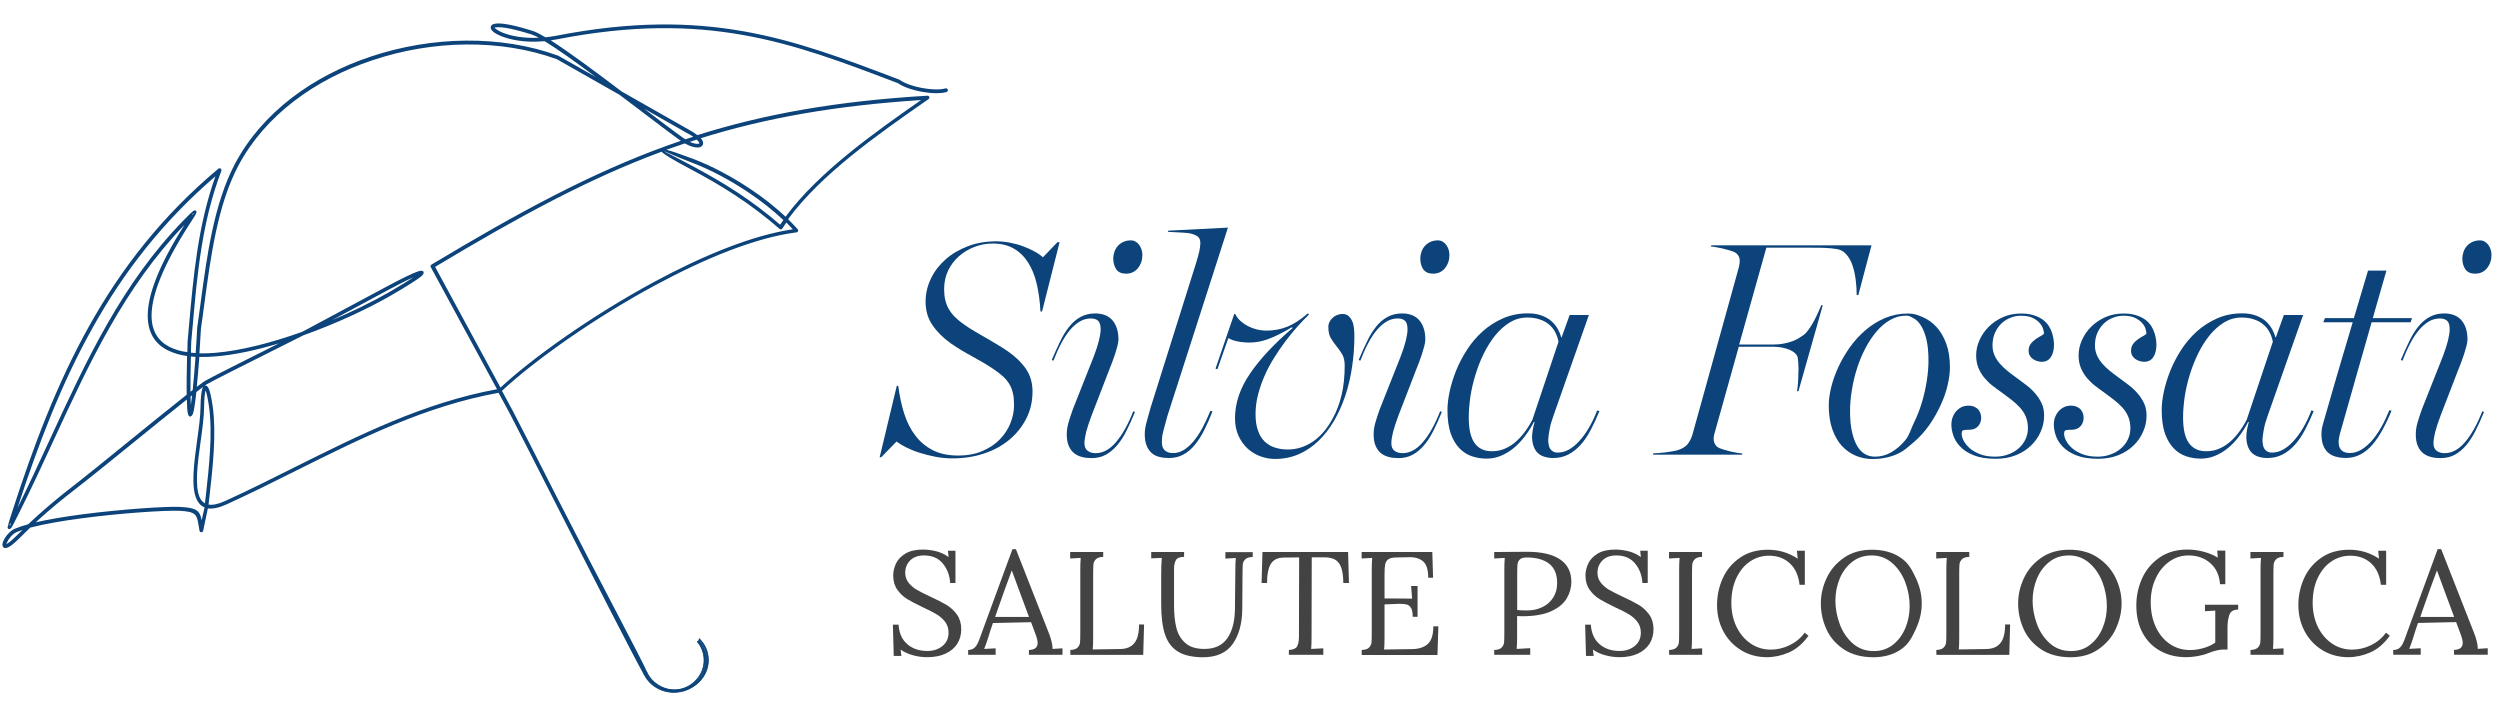 <?xml version="1.0" encoding="utf-8"?>
<!-- Generator: Adobe Illustrator 22.0.1, SVG Export Plug-In . SVG Version: 6.00 Build 0)  -->
<svg version="1.1" id="Livello_1" xmlns="http://www.w3.org/2000/svg" xmlns:xlink="http://www.w3.org/1999/xlink" x="0px" y="0px"
	 viewBox="0 0 2936 828.8" style="enable-background:new 0 0 2936 828.8;" xml:space="preserve">
<style type="text/css">
	.st0{fill:#0B437A;stroke:#0B437A;stroke-miterlimit:10;}
	.st1{fill:#0B437A;}
	.st2{enable-background:new    ;}
	.st3{fill:#444343;}
</style>
<title>logo_studio_fossati</title>
<g>
	<path class="st0" d="M829.8,773.1c-0.8-7.7-4.1-14.7-9.4-20.5c-0.3,0.4-0.6,0.7-1,0.9c5.1,5.5,8.3,12.3,9,19.7
		c1,9.3-1.9,18.5-8.2,25.7c-6.3,7.3-15.2,11.8-25,12.7c-15.9,1.5-31-6.8-37.5-20.7l-1.3,0.6c6.2,13.3,20,21.6,35.1,21.6
		c1.3,0,2.5-0.1,3.8-0.2c10.2-1,19.5-5.6,26-13.2C827.7,792.3,830.8,782.8,829.8,773.1z"/>
	<path class="st1" d="M760.2,789.8c-4.8-12-60.6-116.4-104.9-203.4c-24.1-47.5-45-88.5-53.1-103.9l-12.7-23.5
		c36.3-34,106.4-84.4,180.5-124.3c57.5-31,117.2-55.7,165.4-61.8c0.5,0,0.9-0.2,1.2-0.6c0.9-0.8,1-2.2,0.2-3.1
		c-3.5-3.9-7.3-7.9-11.3-11.8c38.8-52.8,106-99.9,159.1-136.9l5.8-4c0.7-0.4,1.1-1.2,1.1-2c-0.1-1.2-1.1-2.2-2.4-2.1
		c-105.8,6.3-190.8,21.3-270.1,46.3c-3.5-2.7-7.2-5-11.1-7L730,107.4c-30.1-22.8-61.7-46.3-83.2-60c2.4-0.3,4.8-0.7,7.2-1.2
		c175.5-34.2,275.8,4,397.4,50.3l3,1.1c6.5,4.6,17,8.1,27.6,10.1c11.2,2.1,22.6,2.4,29.6,0.4c1.1-0.4,1.8-1.6,1.5-2.8
		c-0.3-1.2-1.6-1.9-2.8-1.5c-6.4,1.9-17,1.5-27.6-0.5c-10.1-1.9-20.1-5.2-26.1-9.5c-0.2-0.1-0.3-0.2-0.5-0.3l-3.2-1.2
		C930.7,45.9,829.8,7.5,653.1,42c-4.2,0.8-8.4,1.4-12.5,1.8c-6.2-3.7-11.2-6.3-14.8-7.4c-23.3-7.5-37.1-9.5-43.5-8.7
		c-4.2,0.5-6.1,2.3-6,4.8c0.1,2,1.8,4.2,4.9,6.2c6.8,4.5,21.7,9.5,40.4,10.2c5.4,0.2,10.9,0,16.3-0.4l1.7-0.1
		c15.1,9.1,37,24.9,60.2,42.1l-43.9-24.9c-0.1-0.1-0.2-0.1-0.4-0.2c-67.2-24.5-148.1-23-219.9,1C367.6,89,307.9,132,276,192.3
		c-24.7,46.6-33,108.3-40.3,162.8c-1.4,10.1-2.7,20-4.1,29.9c0,0.1,0,0.1,0,0.2c-0.6,10.4-1.1,20.2-1.8,29.4
		c-1.9-0.1-3.8-0.2-5.6-0.4c0.1-4,0.2-8.3,0.4-12.7c0.5-5.3,1-11,1.5-16.8c5.6-63.6,11.1-124.4,33.9-184.1c0.3-0.8,0.1-1.6-0.4-2.2
		c-0.8-0.9-2.2-1.1-3.1-0.3c-65.9,55.1-113.9,117-151.7,184.6C67,450.3,39.3,523.5,14.1,601.6l-0.4,1.3c-2.3,7-3.9,11.9-4.3,14.9
		c-0.2,0.3-0.4,0.6-0.5,1c-0.2,1.2,0.6,2.4,1.8,2.6c2,0.4,4.2-3.9,8.2-12l2.8-5.5c14.4-28.5,27.7-57.4,41-86.2
		c41.8-90.6,83.2-180.3,154.1-253.8c-30.5,48-43.3,82.6-43.3,106.8c0,20.1,8.7,33.2,23.3,40.6c7.2,3.5,14.9,5.8,22.9,6.8
		c-0.5,19.7-0.6,34.7-0.5,45.5c-19.5,15.4-49,39.3-74.5,60c-22.2,18.1-41.5,33.6-48.5,39.1c-16.9,13.1-29.8,23.4-41.5,33.5
		c-7.4,6.3-14.3,12.6-21.6,19.5c-5.4,1.4-10.7,3.2-15.8,5.3c-6,2.6-11.5,9.7-13.5,14.7c-0.8,1.6-1.1,3.5-0.8,5.3
		c0.6,2.3,2.3,3.2,5.1,2.4c2.8-0.8,7.6-4.2,15-11.6c4.3-4.3,8.3-8.3,12.3-12.1c16.3-4.3,38.3-8.1,61.3-11.1c47-6.2,98.3-9.4,114-8.7
		c19.8,0.9,20.5,4.8,22.5,17c0.3,1.9,0.7,4.1,1.1,6.4c0.2,0.9,0.9,1.6,1.7,1.7c1.2,0.2,2.4-0.5,2.6-1.7l5.5-26.2
		c5.7,0.8,13-0.7,22.3-4.9c27.2-12.4,54-25.8,80.8-39.2c76.1-38,152.2-76.1,238.3-91.7l12.8,23.6c7.8,14.9,28.8,56.1,53,103.8
		c41.5,81.7,92.8,182.4,105,203.9 M621.8,44.4C604,43.8,590,39.2,583.8,35c-1.9-1.2-2.9-2.2-2.9-2.7c0,0,0.7,0,2.1-0.2
		c5.9-0.7,19,1.3,41.6,8.5c2.8,1,5.6,2.3,8.2,3.7C628.9,44.5,625.3,44.5,621.8,44.4z M11.6,617c-1-0.3-0.2-1.2,1.1-3
		C12.3,616.1,12.3,617.1,11.6,617z M20,628.6c-6.3,6.3-10.3,9.4-12.5,10.3c0.1-0.5,0.3-1.1,0.6-1.6c1.8-4.2,6.3-10.2,11.2-12.3
		c2.1-0.9,4.5-1.8,7.1-2.7C24.2,624.4,22.1,626.4,20,628.6z M234.1,419.2c6.6,0.1,13.3-0.1,19.9-0.7c22.5-1.9,47.9-7.5,73.7-15.3
		l-5,2.5c-33.9,17-78.1,39.1-82.9,42.2c-1.4,0.9-4.5,3.2-8.7,6.4C232.1,444.3,233.1,432.5,234.1,419.2z M229.6,419.1
		c-1.1,15.1-2.2,28.3-3.3,39c-0.8,0.6-1.7,1.3-2.6,2c-0.1-10.3,0.1-24,0.5-41.4C225.9,418.8,227.8,419,229.6,419.1z M225.6,464.3
		c-0.5,4.5-1,8.5-1.5,11.7c-0.1-2.8-0.2-6.2-0.3-10.2L225.6,464.3z M198.9,407.3c-13.1-6.7-20.9-18.5-20.9-36.6
		c0-23.7,13-58.2,44-106.6l3.8-5.9c3.9-6,6-9.2,4.4-10.7c-1.9-1.8-5,1.5-11.7,8.3l-2.8,2.8C143,333,101,424.1,58.7,515.8
		c-12.4,26.9-24.9,53.9-38.1,80.5c24.6-75.3,51.6-146.1,88.2-211.4C145,319.9,190.9,260.4,253,207c-20.5,57.6-25.8,116.2-31.2,177.3
		c-0.5,5.4-1,10.8-1.5,16.8v0.1c-0.1,4.3-0.2,8.4-0.3,12.3C212.6,412.7,205.5,410.6,198.9,407.3z M225.8,252.4
		c0.5-1.4,0.8-2.1,1.4-1.6C227.8,251.3,227,251.6,225.8,252.4z M236.8,611c-2.1-11-5.3-14.8-25.8-15.7c-16.1-0.7-67.6,2.6-114.8,8.8
		c-19.7,2.6-38.7,5.7-54.2,9.3c5.2-4.8,10.3-9.3,15.6-13.9c11.6-10,24.4-20.2,41.4-33.3c6.7-5.1,26.1-20.9,48.6-39.1
		c24.4-19.8,52.4-42.5,71.8-57.9c0.1,4.9,0.3,8.7,0.5,11.5c0.7,8.1,2.6,10.2,5.5,7.3c1.1-1,2.1-4.7,3-10.5
		c0.7-4.4,1.5-10.1,2.2-17.1c3.2-2.5,5.9-4.6,8-6.1c-0.4,0.6-0.7,1.2-0.9,1.8c-1.2,3.5-2.1,10.9-2.2,21.7c-0.1,11.1-2,25-4,39.3
		c-3.6,26.5-7.4,54.2-0.7,69c2.1,4.7,5.2,8.1,9.5,9.8L236.8,611z M241.7,582.4c-0.4,2.9-0.7,5.8-1,8.7c-2.7-1.5-4.9-3.9-6.1-6.8
		c-6.2-13.6-2.5-40.7,1.1-66.5c2-14.4,3.9-28.5,4-39.9c0.1-9.4,0.8-16,1.7-19.4c1.3,3.2,2.7,9.5,4.1,19.3
		C249.9,509.6,245.4,549.1,241.7,582.4z M931.1,269.3c-48,7-106.6,31.4-162.7,61.7c-73.9,39.9-143.9,90-180.6,124.2L511,313.4
		c98.5-59.1,180.4-103.6,265.9-135.2c3.3,3.4,14.4,10,33.3,20c18.5,9.8,35.9,19.7,53.2,31.1c18.2,11.9,35.6,25.1,52.1,39.5
		c0.1,0.1,0.2,0.1,0.2,0.2c1,0.7,2.4,0.4,3.1-0.7c1.5-2.4,3.1-4.7,4.7-7C926,264,928.6,266.7,931.1,269.3z M780,177.7
		c0.2-0.5,10.8,5,33.1,13.5c21.4,8.1,44.6,20.5,66.2,35c14.4,9.6,28,20.4,40.7,32.2c-1.3,1.8-2.6,3.7-3.8,5.5
		c-16-13.8-32.9-26.6-50.6-38.2c-17.3-11.4-34.8-21.3-53.5-31.3C790.9,183,779.9,178,780,177.7z M1081.7,117.5
		c-53.1,37.1-120,84.1-159.1,137c-12.8-11.8-26.4-22.6-40.9-32.2c-21.9-14.7-45.4-27.2-67.1-35.5c-15.1-5.7-25.8-9.4-32.1-10.9
		l2.9-1c6.2-2.2,12.5-4.4,18.8-6.5c6.5,3.7,12.1,5.1,15.8,4.8c1.9,0,3.7-0.9,4.9-2.3c1.1-1.5,1.2-3.3,0.2-5.5
		c-0.5-1.1-1.3-2.2-2.1-3.1C899.3,138.5,981.1,124,1081.7,117.5z M821,167.4c0.2,0.5,0.4,0.8,0.2,1c-0.2,0.2-0.7,0.4-1.6,0.5
		c-2.2,0.2-5.5-0.5-9.5-2.3c2.7-0.9,5.4-1.8,8.2-2.6C819.4,164.9,820.4,166,821,167.4z M806,155.8l0.2,0.1c2.8,1.4,5.4,3,8,4.7
		c-3.1,1-6.2,2-9.3,3c-0.8-0.5-1.7-1.1-2.6-1.7c-10.9-7.7-27.3-20.1-45.9-34.3L806,155.8z M748.6,127.2c20.7,15.7,39.1,29.8,51,38.2
		c-5.2,1.8-10.3,3.6-15.5,5.4c-89.6,32.3-174.4,78.2-277.3,139.9c-1.1,0.6-1.5,1.9-0.9,3l77.8,143.4
		C497.5,473,421.5,511.1,345.5,549c-26.7,13.4-53.5,26.8-80.7,39.2c-8.5,3.9-15,5.2-19.9,4.4c0.3-3.1,0.7-6.3,1.1-9.6
		c3.8-33.5,8.3-73.4,3.8-105.7c-1.6-11.2-3.3-18.3-4.9-21.5l-0.1-0.1c-1.1-2.1-2.4-3.1-4-2.9h-0.3c0.6-0.5,1.2-0.8,1.6-1.1
		c4.7-3,48.7-25.1,82.5-42c13.2-6.6,24.9-12.5,31.9-16c38.1-13.6,75-30.8,102.5-46.6c19-11,30.6-18.5,35.4-22.3
		c2.9-2.3,3.7-4.3,2.9-5.7s-3-1.5-6.3-0.4c-5.9,2-18.3,7.9-36.8,17.8l-94,50.4l-0.1,0.1c-1.3,0.7-3.1,1.6-5.5,2.8
		c-34.9,12.5-70.8,21.9-101.2,24.5c-6.4,0.6-12.8,0.8-19.2,0.7c0.6-9.2,1.2-18.9,1.8-29.2c1.4-9.3,2.7-19.5,4.1-29.8
		c7.3-54.2,15.5-115.5,39.8-161.4C311.2,135.5,370,93.2,437,70.9c70.9-23.9,150.7-25.4,216.9-1.4l73.6,41.8
		C734.7,116.6,741.7,122,748.6,127.2z M389.9,376l66.4-35.7c12.8-6.9,22.6-11.8,29.4-14.7c-6.1,4.1-15.7,10-28.8,17.6
		C435.2,355.5,412.8,366.4,389.9,376z"/>
	<path class="st1" d="M222.5,484.1c-0.1,0.3-0.2,0.6-0.3,0.8C221.5,485.6,221.8,485,222.5,484.1z"/>
	<path class="st1" d="M493.6,321.3c-0.1-0.2-0.2-0.1-0.2,0.1C493.6,321.5,493.7,321.6,493.6,321.3L493.6,321.3z"/>
	<path class="st1" d="M241.4,457.1C241.3,457.1,241.3,457.1,241.4,457.1C241.5,457.3,241.6,457.1,241.4,457.1z"/>
	<g class="st2">
		<path class="st1" d="M1033,537.3l20.2-84.2h1.7c1.5,11.8,3.8,22.7,7,32.7c3.2,10,7.6,18.6,13.2,25.9c5.6,7.3,12.5,13,20.6,17.1
			s18,6.2,29.5,6.2c10.6,0,20.1-1.7,28.3-5.2c8.2-3.5,15.1-8,20.6-13.7c5.5-5.7,9.7-12,12.5-19c2.8-7,4.3-14.1,4.3-21.4
			c0-5.2-0.4-9.8-1.3-13.8c-0.9-4-2.3-7.6-4.2-10.8c-1.9-3.2-4.4-6.2-7.4-9c-3-2.7-6.6-5.5-10.7-8.3c-8.4-5.6-16.8-10.6-25.4-15.2
			c-8.6-4.6-17.1-9.7-25.5-15.5c-9.2-6.6-16.3-13.8-21.6-21.7c-5.3-7.9-7.8-16.9-7.8-27c0-9.5,2.1-18.5,6.2-27.1
			c4.1-8.6,9.9-16.1,17.2-22.6c7.3-6.5,16.1-11.6,26.2-15.5s21.3-5.8,33.4-5.8c5.2,0,10.6,0.5,16.2,1.6c5.6,1.1,10.8,2.5,15.7,4.4
			c4.9,1.8,9.4,3.9,13.4,6.1c4,2.2,7.2,4.5,9.5,6.7l17.1-17.8h2.5l-20.6,81.4h-1.9c-0.6-11.9-2.1-22.8-4.4-32.6
			c-2.3-9.8-5.8-18.2-10.2-25.1c-4.5-7-10.1-12.4-16.9-16.3c-6.8-3.9-15-5.8-24.5-5.8c-7.5,0-14.7,1.3-21.6,4
			c-6.9,2.7-13,6.3-18.2,11c-5.3,4.7-9.5,10.2-12.6,16.7c-3.1,6.5-4.7,13.7-4.7,21.7c0,4.7,0.4,9,1.3,12.8c0.9,3.8,2.2,7.4,4.1,10.6
			c1.8,3.2,4.2,6.4,7.2,9.4c3,3,6.7,6,11,9c4,2.8,8,5.5,12.2,7.9c4.2,2.4,8.4,4.8,12.6,7.3c4.2,2.5,8.5,5,12.8,7.5
			c4.3,2.6,8.7,5.3,13.1,8.3c9.3,6.4,16.5,13.4,21.7,20.9c5.2,7.5,7.8,16.5,7.8,26.7c0,11.5-2.4,22.1-7.3,31.7
			c-4.9,9.6-11.5,17.9-19.9,24.9c-8.4,7-18.3,12.4-29.8,16.2c-11.4,3.8-23.7,5.7-36.9,5.7c-6.7,0-13.4-0.6-20.2-1.9
			c-6.7-1.3-13-2.9-18.9-4.8c-5.9-1.9-11.1-4.1-15.8-6.4c-4.6-2.4-8.2-4.6-10.9-6.7l-18,18.5h-1.9L1033,537.3L1033,537.3z"/>
	</g>
	<g class="st2">
		<path class="st1" d="M1235.2,422.8c3.3-7.9,6.6-15.2,9.9-21.9c3.2-6.8,6.8-12.5,10.7-17.4c3.9-4.8,8.3-8.6,13.3-11.3
			c4.9-2.7,10.7-4.1,17.2-4.1c3.9,0,7.5,0.6,10.8,1.7c3.3,1.2,6.2,3,8.6,5.5c2.4,2.5,4.3,5.7,5.7,9.6c1.4,3.9,2.1,8.5,2.1,13.8
			c0,2.1-0.4,4.7-1.2,7.7c-0.8,3-1.7,6.2-2.8,9.6c-1.1,3.4-2.3,6.7-3.6,10.1c-1.3,3.4-2.5,6.4-3.5,8.9l-20.5,53.1
			c-3,8-5.1,14.5-6.4,19.6c-1.2,5.1-1.9,9.4-1.9,12.8c0,4.1,1.2,7,3.7,8.9c2.4,1.8,5.5,2.8,9.3,2.8c8.7,0,16.7-4.3,24.1-13
			c7.4-8.7,14.2-20.8,20.2-36.2l2,0.8c-3.2,8-6.5,15.4-9.9,22c-3.3,6.7-7,12.4-11,17.1c-4,4.7-8.4,8.4-13.3,11.1s-10.5,4-16.9,4
			c-3.9,0-7.6-0.4-11.1-1.3c-3.5-0.9-6.6-2.4-9.2-4.4c-2.6-2.1-4.7-4.9-6.3-8.5c-1.6-3.6-2.4-8.1-2.4-13.5c0-4.4,0.6-8.9,1.9-13.5
			c1.3-4.6,3.1-10.1,5.4-16.5l24.3-61.3c2.8-7.3,4.9-13.7,6.2-19c1.3-5.3,2-9.7,2-13.2c0-4.9-1-8.3-3-10.1c-2-1.8-4.8-2.7-8.5-2.7
			c-4.5,0-8.7,1.1-12.7,3.4c-4,2.3-7.8,5.5-11.5,9.8c-3.7,4.3-7.1,9.5-10.4,15.7c-3.3,6.2-6.4,13.1-9.3,20.7L1235.2,422.8z
			 M1307.4,303.9c0-2.9,0.5-5.7,1.4-8.3c0.9-2.6,2.3-4.9,4-6.8c1.7-1.9,3.9-3.5,6.4-4.7c2.6-1.2,5.5-1.8,8.9-1.8
			c2.1,0,4,0.5,5.6,1.5c1.7,1,3.1,2.3,4.3,4c1.2,1.7,2.1,3.5,2.7,5.5c0.6,2,0.9,4,0.9,6.1c0,2.9-0.4,5.7-1.3,8.3
			c-0.8,2.6-2.1,4.9-3.7,7c-1.6,2-3.6,3.7-6,4.9c-2.4,1.2-5.2,1.8-8.3,1.8c-5.1,0-8.9-1.7-11.4-5.1
			C1308.7,312.8,1307.4,308.7,1307.4,303.9z"/>
		<path class="st1" d="M1344.4,509.9c0-4.2,0.7-8.9,2.1-14c1.4-5.1,2.9-10.5,4.4-16l53.6-170.4c2-6.3,3.3-11.3,4.1-15
			c0.7-3.7,1.1-6.8,1.1-9.2c0-4-1.4-6.7-4.2-8.3c-2.8-1.6-6.2-2.7-10.2-3.3c-4.6-0.4-8.6-0.7-12-0.8c-3.4-0.1-7.2-0.3-11.5-0.6v-1.4
			l70.3-3.6L1371,488.5c-1,3.7-1.9,6.9-2.6,9.6c-0.8,2.8-1.5,5.3-2.1,7.7c-0.7,2.4-1.1,4.6-1.4,6.8c-0.3,2.2-0.4,4.4-0.4,6.7
			c0,4.4,1.2,7.7,3.5,9.7c2.4,2.1,5.5,3.1,9.5,3.1c4.3,0,8.4-1.1,12.3-3.4c3.9-2.3,7.7-5.6,11.5-10c3.7-4.3,7.2-9.6,10.6-15.7
			c3.3-6.1,6.5-13,9.6-20.6l2.4,0.8c-3.1,8.1-6.4,15.5-9.8,22.2c-3.4,6.7-7.1,12.5-11.1,17.3c-4,4.8-8.4,8.5-13.4,11.2
			c-5,2.7-10.6,4-17,4c-3.9,0-7.5-0.4-11-1.3c-3.5-0.8-6.4-2.3-8.9-4.4c-2.5-2.1-4.5-5-6-8.6
			C1345.1,519.9,1344.4,515.3,1344.4,509.9z"/>
		<path class="st1" d="M1427.5,432.9l22-64.2h1.1c1.7,3.3,3.8,6.2,6.5,8.5c2.7,2.3,5.7,4.4,9,6c3.3,1.7,6.8,2.9,10.3,3.8
			c3.6,0.8,7.1,1.3,10.5,1.3c4.7,0,9.1-0.4,13.3-1.2c4.1-0.8,8.2-2,12.1-3.6c3.9-1.6,7.8-3.7,11.7-6.3s7.9-5.6,11.9-9.2l1.4,1.4
			c-4.2,4-8.6,8.6-13.4,13.9c-4.7,5.3-9.4,11-14,17.1c-4.6,6.1-9.1,12.6-13.4,19.5c-4.3,6.9-8.1,13.9-11.3,21.3
			c-3.3,7.3-5.8,14.8-7.8,22.4c-1.9,7.6-2.9,15.1-2.9,22.5c0,7.6,0.9,14.1,2.8,19.4c1.8,5.3,4.4,9.6,7.8,12.9
			c3.4,3.3,7.4,5.7,12,7.2c4.7,1.5,9.7,2.3,15.2,2.3c10.5,0,20.3-3.1,29.4-9.2c9.1-6.1,16.8-15.1,23.2-26.9
			c4.6-8.1,8.1-17.3,10.6-27.7c2.5-10.4,3.7-22,3.7-34.9c0-5.4-1-9.8-3-13.2c-2-3.3-4.2-6.5-6.6-9.4c-2.4-2.9-4.6-6.1-6.6-9.4
			c-2-3.3-3-7.7-3-13.2c0-2.2,0.5-4.2,1.4-6c0.9-1.8,2.1-3.3,3.6-4.7c1.5-1.4,3.2-2.5,5.2-3.3c2-0.8,4.1-1.3,6.2-1.3
			c3.1,0,5.5,0.8,7.3,2.4c1.8,1.6,3.2,3.6,4.3,6c1.1,2.5,1.8,5.2,2.1,8.3c0.3,3.1,0.5,6.1,0.5,9.2c0,12.1-0.9,24.2-2.7,36.2
			c-1.8,12-4.4,23.3-8,34c-3.6,10.7-8,20.5-13.3,29.6c-5.3,9-11.4,16.9-18.3,23.5c-6.9,6.6-14.5,11.8-23,15.5
			c-8.5,3.7-17.8,5.6-27.8,5.6c-5.7,0-11.4-1-17-3c-5.6-2-10.6-5-15.1-9c-4.4-4-8-9-10.8-15s-4.2-12.9-4.2-20.9
			c0-17.7,5.9-35.1,17.6-52.3c11.7-17.2,28.4-35.1,50.1-53.6l-0.9-0.9c-5.6,3.3-10.8,6.2-15.4,8.5c-4.7,2.3-9,4.2-12.9,5.6
			c-4,1.4-7.7,2.4-11.2,3c-3.5,0.6-6.9,0.9-10.1,0.9c-5.3,0-10.1-0.5-14.5-1.4c-4.4-0.9-7.9-2.2-10.5-3.9l-12.9,36.7L1427.5,432.9z"
			/>
		<path class="st1" d="M1595.6,422.8c3.3-7.9,6.6-15.2,9.9-21.9c3.2-6.8,6.8-12.5,10.7-17.4c3.9-4.8,8.3-8.6,13.3-11.3
			c4.9-2.7,10.7-4.1,17.2-4.1c3.9,0,7.5,0.6,10.8,1.7c3.3,1.2,6.2,3,8.6,5.5s4.3,5.7,5.7,9.6c1.4,3.9,2.1,8.5,2.1,13.8
			c0,2.1-0.4,4.7-1.2,7.7c-0.8,3-1.7,6.2-2.8,9.6c-1.1,3.4-2.3,6.7-3.6,10.1c-1.3,3.4-2.5,6.4-3.5,8.9l-20.5,53.1
			c-3,8-5.1,14.5-6.4,19.6c-1.2,5.1-1.9,9.4-1.9,12.8c0,4.1,1.2,7,3.7,8.9c2.4,1.8,5.5,2.8,9.3,2.8c8.7,0,16.7-4.3,24.1-13
			s14.2-20.8,20.2-36.2l2,0.8c-3.2,8-6.5,15.4-9.9,22c-3.3,6.7-7,12.4-11,17.1c-4,4.7-8.4,8.4-13.3,11.1c-4.9,2.7-10.5,4-16.9,4
			c-3.9,0-7.6-0.4-11.1-1.3c-3.5-0.9-6.6-2.4-9.2-4.4c-2.6-2.1-4.7-4.9-6.3-8.5c-1.6-3.6-2.4-8.1-2.4-13.5c0-4.4,0.6-8.9,1.9-13.5
			c1.3-4.6,3.1-10.1,5.4-16.5l24.3-61.3c2.8-7.3,4.9-13.7,6.2-19c1.3-5.3,2-9.7,2-13.2c0-4.9-1-8.3-3-10.1c-2-1.8-4.8-2.7-8.5-2.7
			c-4.5,0-8.7,1.1-12.7,3.4c-4,2.3-7.8,5.5-11.5,9.8c-3.7,4.3-7.1,9.5-10.4,15.7c-3.3,6.2-6.4,13.1-9.3,20.7L1595.6,422.8z
			 M1668,303.9c0-2.9,0.5-5.7,1.4-8.3c0.9-2.6,2.3-4.9,4-6.8c1.7-1.9,3.9-3.5,6.4-4.7c2.6-1.2,5.5-1.8,8.9-1.8c2.1,0,4,0.5,5.6,1.5
			c1.7,1,3.1,2.3,4.3,4s2.1,3.5,2.7,5.5c0.6,2,0.9,4,0.9,6.1c0,2.9-0.4,5.7-1.3,8.3c-0.8,2.6-2.1,4.9-3.7,7c-1.6,2-3.6,3.7-6,4.9
			c-2.4,1.2-5.2,1.8-8.3,1.8c-5.1,0-8.9-1.7-11.4-5.1C1669.2,312.8,1668,308.7,1668,303.9z"/>
		<path class="st1" d="M1699.9,481.5c0-6.2,0.8-13.4,2.5-21.4c1.7-8,4.2-16.2,7.6-24.7c3.4-8.4,7.7-16.7,12.9-24.7
			c5.2-8.1,11.3-15.2,18.3-21.5c7-6.3,15-11.4,23.8-15.3c8.9-3.9,18.7-5.9,29.5-5.9c6.1,0,11.5,0.9,16.2,2.6c4.7,1.8,8.5,4,11.6,6.8
			c3,2.8,5.5,5.9,7.3,9.2c1.8,3.3,3.1,6.5,3.8,9.5h0.6l9.4-26.2h22.6l-41.3,117.4c-2.2,6-3.8,11.4-4.7,16.2
			c-0.9,4.7-1.5,8.8-1.7,12.1c0,0.7,0,1.4,0,2c0.1,4.9,1.1,8.4,3,10.5c2.3,2.5,5.1,3.6,8.3,3.4c4.3,0,8.5-1.1,12.7-3.4
			c4.2-2.3,8.3-5.6,12.2-9.9c4-4.3,7.8-9.5,11.4-15.6c3.6-6.1,6.9-12.9,9.8-20.6l2.7,0.8c-3.3,8.1-6.8,15.6-10.4,22.4
			c-3.6,6.8-7.5,12.6-11.9,17.4c-4.4,4.8-9.2,8.6-14.5,11.3c-5.3,2.7-11.2,4-17.8,4c-4.5,0-8.5-0.8-12.3-2.3
			c-3.7-1.6-6.6-4.1-8.6-7.5c-2.1-3.6-3.3-8-3.6-13.4c0-0.5,0-1,0-1.5c0-4.9,1-10.7,2.9-17.5l-0.7-0.3c-3.1,6.1-6.7,11.7-10.7,17
			c-4,5.3-8.3,9.9-13.1,13.8c-4.7,3.9-9.8,6.9-15.1,9.1s-11,3.3-16.8,3.3c-5.9,0-11.5-0.9-17-2.7c-5.5-1.8-10.4-4.9-14.7-9.3
			c-4.3-4.4-7.8-10.3-10.4-17.6C1701.2,501.7,1699.9,492.5,1699.9,481.5z M1724.9,490c0,7.1,0.6,13.1,1.7,18c1.2,4.9,2.8,9,5,12.1
			c2.2,3.1,4.9,5.5,8,7.1c3.1,1.6,6.7,2.5,10.8,2.7c0.6,0,1.3,0,1.9,0c4.6,0,8.9-0.7,13-2.2c4.6-1.7,8.9-4.1,12.9-7.3
			c4-3.2,7.8-7.1,11.4-11.7c3.6-4.6,6.9-9.9,10-15.7l30.7-91.6c-0.7-4-2-7.7-3.8-11.2c-1.8-3.5-4.3-6.6-7.3-9.1c-3-2.6-6.7-4.6-11-6
			c-4.3-1.5-9.2-2.2-14.6-2.2c-7.3,0-14.1,1.9-20.3,5.6c-6.2,3.8-11.9,8.8-17,15c-5.1,6.2-9.6,13.4-13.6,21.4
			c-4,8-7.2,16.4-9.9,25.1c-2.7,8.7-4.7,17.4-6,26C1725.6,474.7,1724.9,482.7,1724.9,490z"/>
	</g>
	<g class="st2">
		<path class="st1" d="M1941.1,533.8l0.6-1.4c1.4,0,3.4-0.1,6.1-0.3c2.7-0.2,5.6-0.5,8.7-0.9c3.1-0.4,6-0.9,8.9-1.4
			c2.8-0.5,5-1.1,6.6-1.7c4.6-1.7,8.1-4,10.4-7.1c2.3-3.1,4-6.6,5.2-10.6l54.4-196.1c0.4-1.9,0.8-3.7,1-5.5c0.3-1.8,0.2-3.5-0.1-5.1
			c-0.3-1.6-1-3.1-2-4.4c-1-1.3-2.6-2.6-4.7-3.6c-1.5-0.5-3.4-1.2-5.8-1.9c-2.4-0.7-4.9-1.4-7.5-2c-2.6-0.6-5.2-1.1-7.6-1.5
			c-2.5-0.4-4.5-0.7-6.2-0.8l0.8-1.4h188l-15.5,58.4h-1.9c0-6-0.4-12-1.2-18.2c-0.8-6.2-2.1-11.8-3.8-16.9c-1.8-5.1-4.3-9.5-7.5-13
			c-3.2-3.6-7.2-5.6-12-6.1c-4.1-0.6-8.5-1-13.4-1.2c-4.9-0.2-10.2-0.2-16.1-0.2h-52.1l-31.9,113.7h40.3c4.6,0,8.8-0.4,12.6-1.2
			c3.8-0.8,7.1-1.7,10-2.8c2.9-1.1,5.4-2.3,7.5-3.7c2.1-1.4,4-2.6,5.4-3.6c1.6-1.1,3.3-3,5.2-5.5c1.9-2.5,3.7-5.4,5.6-8.6
			c1.8-3.2,3.6-6.7,5.3-10.4c1.7-3.7,3.2-7.1,4.6-10.4h1.7l-28.6,101h-1.7c0.5-2.6,0.9-6,1.2-10c0.3-4.1,0.4-8.2,0.4-12.4
			c0-0.8,0.1-1.6,0.2-2.4c0-3.2-0.1-6.2-0.3-8.9c-0.2-3.6-0.6-6-1.1-7.2c-0.4-1.1-1.4-2.4-2.8-3.8c-1.5-1.4-3.4-2.6-5.9-3.7
			s-5.4-2-8.7-2.7c-3.4-0.7-7.1-1.1-11.3-1.1h-40.1L2013.8,508c-0.6,1.8-1,3.6-1.2,5.4c-0.2,1.8-0.1,3.6,0.3,5.2
			c0.4,1.6,1.1,3.1,2.2,4.5c1,1.4,2.6,2.5,4.5,3.3c1.4,0.5,3.2,1.2,5.6,1.9c2.4,0.7,4.8,1.4,7.5,2c2.6,0.6,5.1,1.1,7.5,1.5
			c2.4,0.4,4.4,0.7,6,0.8l-0.3,1.4h-104.8L1941.1,533.8L1941.1,533.8z"/>
	</g>
	<g class="st2">
		<path class="st1" d="M2147.7,475.9c0-6.4,1-13.5,2.9-21.3c1.9-7.8,4.8-15.8,8.5-23.8c3.7-8,8.3-15.8,13.6-23.3
			c5.4-7.5,11.5-14.1,18.4-20c6.9-5.9,14.5-10.5,22.7-14c8.3-3.5,17.1-5.3,26.7-5.3c6.9,0,10.5,1.3,16.8,3.9
			c6.3,2.6,11.9,6.5,16.8,11.8s8.7,11.9,11.6,19.8c2.9,7.9,4.3,17.2,4.3,27.9c0,6.1-0.9,13-2.7,20.7c-1.8,7.7-4.5,15.6-8.2,23.5
			c-3.6,7.9-8,15.7-13.3,23.3c-5.3,7.6-11.4,14.4-18.4,20.3c-7,5.9-11.8,10.7-20.4,14.3c-8.6,3.6-18,5.4-28.1,5.4
			c-6.7,0-13.1-1.3-19.3-3.8c-6.2-2.6-11.6-6.4-16.4-11.5c-4.7-5.1-8.5-11.7-11.3-19.6C2149,496,2147.7,486.6,2147.7,475.9z
			 M2172.7,482.8c0,9.4,0.7,17.4,2.2,24.1c1.5,6.7,3.5,12.2,6,16.6c2.6,4.4,5.6,7.6,9.2,9.7c3.6,2.1,7.5,3.1,11.8,3.1
			c7,0,13.5-1.8,19.5-5.3c6-3.5,11.4-8.3,16.3-14.2c4.9-5.9,6.2-12.6,10-20.3c3.8-7.6,6.9-15.6,9.4-24c2.5-8.4,4.4-16.8,5.7-25.2
			c1.3-8.4,2-16.3,2-23.7c0-9.9-0.8-18.2-2.4-24.9c-1.6-6.7-3.7-12.1-6.4-16.3c-2.6-4.2-5.7-7.2-9.3-9c-3.6-1.8-4.3-2.7-8.2-2.7
			c-6.6,0-12.8,1.7-18.6,5c-5.8,3.3-11.2,7.8-16,13.5c-4.9,5.7-9.2,12.2-13.1,19.6c-3.9,7.4-7.2,15.3-9.8,23.5
			c-2.7,8.3-4.7,16.8-6.1,25.4C2173.4,466.5,2172.7,474.8,2172.7,482.8z"/>
	</g>
	<g class="st2">
		<path class="st1" d="M2291.7,498.6c0-3,0.5-5.9,1.5-8.6c1-2.7,2.4-5.1,4.2-7.1c1.8-2,3.9-3.6,6.3-4.8c2.4-1.1,5-1.7,7.8-1.7
			c3.1,0,5.6,0.5,7.6,1.5c2,1,3.6,2.2,4.7,3.7c1.1,1.5,1.9,3,2.3,4.7c0.4,1.7,0.6,3.1,0.6,4.4c0,1.5-0.2,3-0.7,4.6s-1.2,3.1-2.3,4.5
			c-1.1,1.4-2.5,2.6-4.4,3.5c-1.9,0.9-4.2,1.4-6.9,1.4c-3,0-5.1,0.2-6.5,0.5c-1.4,0.3-2.1,1.7-2.1,4.2s0.8,5.3,2.4,8.3
			c1.6,3.1,4,6,7.2,8.8c3.2,2.8,7.3,5.1,12.2,7c5,1.9,10.9,2.8,17.7,2.8c5.4,0,10.4-0.9,15.1-2.6c4.6-1.7,8.7-4,12.1-7
			c3.4-2.9,6.1-6.4,8.1-10.5c2-4.1,3-8.5,3-13.2c0-5.3-0.9-10-2.6-13.9c-1.7-4-4-7.5-7-10.7c-2.9-3.2-6.2-6.2-9.9-9
			c-3.7-2.8-7.5-5.6-11.3-8.5c-3.8-2.6-7.4-5.3-11-8.1s-6.7-6-9.6-9.4c-2.8-3.5-5.1-7.3-6.8-11.5c-1.7-4.2-2.6-9.1-2.6-14.6
			c0-6.1,1.3-12.1,4-18c2.6-5.9,6.3-11.2,11-15.8c4.7-4.6,10.2-8.3,16.6-11.1c6.4-2.8,13.4-4.2,21-4.2c5.9,0,11,0.7,15.2,2.1
			c4.3,1.4,7.8,3.2,10.7,5.3c2.8,2.1,5.1,4.6,6.9,7.4c1.7,2.8,3,5.5,3.8,8.2c0.8,2.7,1.4,5.2,1.7,7.5c0.3,2.4,0.5,4.3,0.5,5.9
			c0,6.1-1.2,11-3.6,14.7c-2.4,3.7-6,5.6-10.8,5.6c-1.6,0-3.3-0.3-5.1-0.8c-1.8-0.5-3.5-1.3-5-2.3c-1.5-1-2.8-2.4-3.8-4
			c-1-1.6-1.5-3.6-1.5-6c0-3.2,0.9-5.9,2.6-8.1c1.7-2.2,3.7-4,6-5.6c2.2-1.5,4.3-2.8,6.3-3.8c1.9-1,3-1.9,3.2-2.9
			c-0.1-1-0.4-2.7-1-4.9c-0.6-2.2-1.8-4.5-3.8-6.8c-1.9-2.3-4.7-4.4-8.2-6.2c-3.6-1.8-8.3-2.7-14.2-2.7c-4.1,0-8.1,0.8-12,2.3
			c-3.9,1.5-7.5,3.7-10.6,6.6c-3.1,2.9-5.7,6.5-7.7,10.9c-2,4.4-3,9.4-3,15c0,4.3,0.8,8.1,2.3,11.6c1.6,3.5,3.6,6.7,6.2,9.7
			c2.6,3,5.5,5.8,8.8,8.5c3.3,2.7,6.8,5.3,10.5,8c3.9,2.8,7.8,5.7,11.7,8.7c4,3,7.5,6.3,10.6,9.9c3.1,3.6,5.7,7.5,7.6,11.7
			c2,4.2,2.9,9,2.9,14.5c0,6.4-1.3,12.6-4,18.7c-2.6,6.1-6.4,11.6-11.3,16.3c-4.9,4.8-10.9,8.6-17.9,11.4c-7,2.8-15,4.2-23.8,4.2
			c-10.3,0-18.9-1.4-25.6-4.1c-6.8-2.7-12.1-6.1-16-10.3c-3.9-4.1-6.6-8.5-8.1-13.2C2292.4,506.7,2291.7,502.5,2291.7,498.6z"/>
		<path class="st1" d="M2412,498.6c0-3,0.5-5.9,1.5-8.6c1-2.7,2.4-5.1,4.2-7.1c1.8-2,3.9-3.6,6.3-4.8c2.4-1.1,5-1.7,7.8-1.7
			c3.1,0,5.6,0.5,7.6,1.5c2,1,3.6,2.2,4.7,3.7c1.1,1.5,1.9,3,2.3,4.7c0.4,1.7,0.6,3.1,0.6,4.4c0,1.5-0.2,3-0.7,4.6
			c-0.5,1.6-1.2,3.1-2.3,4.5c-1.1,1.4-2.5,2.6-4.4,3.5c-1.9,0.9-4.2,1.4-6.9,1.4c-3,0-5.1,0.2-6.5,0.5c-1.4,0.3-2.1,1.7-2.1,4.2
			s0.8,5.3,2.4,8.3c1.6,3.1,4,6,7.2,8.8c3.2,2.8,7.3,5.1,12.2,7c5,1.9,10.9,2.8,17.7,2.8c5.4,0,10.4-0.9,15.1-2.6
			c4.6-1.7,8.7-4,12.1-7c3.4-2.9,6.1-6.4,8.1-10.5c2-4.1,3-8.5,3-13.2c0-5.3-0.9-10-2.6-13.9c-1.7-4-4-7.5-7-10.7
			c-2.9-3.2-6.2-6.2-9.9-9c-3.7-2.8-7.5-5.6-11.3-8.5c-3.8-2.6-7.4-5.3-11-8.1c-3.6-2.8-6.7-6-9.6-9.4c-2.8-3.5-5.1-7.3-6.8-11.5
			c-1.7-4.2-2.6-9.1-2.6-14.6c0-6.1,1.3-12.1,4-18c2.6-5.9,6.3-11.2,11-15.8c4.7-4.6,10.2-8.3,16.6-11.1c6.4-2.8,13.4-4.2,21-4.2
			c5.9,0,11,0.7,15.2,2.1c4.3,1.4,7.8,3.2,10.7,5.3c2.8,2.1,5.1,4.6,6.9,7.4c1.7,2.8,3,5.5,3.8,8.2c0.8,2.7,1.4,5.2,1.7,7.5
			c0.3,2.4,0.5,4.3,0.5,5.9c0,6.1-1.2,11-3.6,14.7c-2.4,3.7-6,5.6-10.8,5.6c-1.6,0-3.3-0.3-5.1-0.8c-1.8-0.5-3.5-1.3-5-2.3
			c-1.5-1-2.8-2.4-3.8-4c-1-1.6-1.5-3.6-1.5-6c0-3.2,0.9-5.9,2.6-8.1c1.7-2.2,3.7-4,6-5.6c2.2-1.5,4.3-2.8,6.3-3.8
			c1.9-1,3-1.9,3.2-2.9c-0.1-1-0.4-2.7-1-4.9c-0.6-2.2-1.8-4.5-3.8-6.8c-1.9-2.3-4.7-4.4-8.2-6.2c-3.6-1.8-8.3-2.7-14.2-2.7
			c-4.1,0-8.1,0.8-12,2.3c-4,1.5-7.5,3.7-10.6,6.6c-3.1,2.9-5.7,6.5-7.7,10.9c-2,4.4-3,9.4-3,15c0,4.3,0.8,8.1,2.3,11.6
			c1.6,3.5,3.6,6.7,6.2,9.7c2.6,3,5.5,5.8,8.8,8.5c3.3,2.7,6.8,5.3,10.5,8c3.9,2.8,7.8,5.7,11.7,8.7c4,3,7.5,6.3,10.6,9.9
			c3.1,3.6,5.7,7.5,7.6,11.7c2,4.2,2.9,9,2.9,14.5c0,6.4-1.3,12.6-4,18.7c-2.6,6.1-6.4,11.6-11.3,16.3c-4.9,4.8-10.9,8.6-17.9,11.4
			c-7,2.8-15,4.2-23.8,4.2c-10.3,0-18.9-1.4-25.6-4.1c-6.8-2.7-12.1-6.1-16-10.3c-3.9-4.1-6.6-8.5-8.1-13.2
			C2412.7,506.7,2412,502.5,2412,498.6z"/>
		<path class="st1" d="M2538.7,481.5c0-6.2,0.8-13.4,2.5-21.4c1.7-8,4.2-16.2,7.6-24.7c3.4-8.4,7.7-16.7,12.9-24.7
			c5.2-8,11.3-15.2,18.3-21.5c7-6.3,15-11.4,23.8-15.3c8.9-3.9,18.7-5.9,29.5-5.9c6.1,0,11.5,0.9,16.2,2.6c4.7,1.8,8.5,4,11.6,6.8
			c3,2.8,5.5,5.9,7.3,9.2c1.8,3.3,3.1,6.5,3.8,9.5h0.6l9.4-26.2h22.6l-41.3,117.4c-2.2,6-3.8,11.4-4.7,16.2
			c-0.9,4.7-1.5,8.8-1.7,12.1c0,0.7,0,1.4,0,2c0.1,4.9,1.1,8.4,3,10.5c2.3,2.5,5.1,3.6,8.3,3.4c4.3,0,8.5-1.1,12.7-3.4
			c4.2-2.3,8.3-5.6,12.2-9.9c4-4.3,7.8-9.5,11.4-15.6c3.6-6.1,6.9-12.9,9.8-20.6l2.7,0.8c-3.3,8.1-6.8,15.6-10.4,22.4
			c-3.6,6.8-7.5,12.6-11.9,17.4c-4.4,4.8-9.2,8.6-14.5,11.3c-5.3,2.7-11.2,4-17.8,4c-4.5,0-8.5-0.8-12.3-2.3
			c-3.7-1.6-6.6-4.1-8.6-7.5c-2.1-3.6-3.3-8-3.6-13.4c0-0.5,0-1,0-1.5c0-4.9,1-10.7,2.9-17.5l-0.7-0.3c-3.1,6.1-6.7,11.7-10.7,17
			c-4,5.3-8.3,9.9-13.1,13.8c-4.7,3.9-9.8,6.9-15.1,9.1c-5.3,2.2-11,3.3-16.8,3.3c-5.9,0-11.5-0.9-17-2.7
			c-5.5-1.8-10.4-4.9-14.7-9.3c-4.3-4.4-7.8-10.3-10.4-17.6C2540,501.7,2538.7,492.5,2538.7,481.5z M2563.8,490
			c0,7.1,0.6,13.1,1.7,18c1.1,4.9,2.8,9,5,12.1s4.9,5.5,8,7.1c3.1,1.6,6.7,2.5,10.8,2.7c0.6,0,1.3,0,1.9,0c4.6,0,8.9-0.7,13-2.2
			c4.6-1.7,8.9-4.1,12.9-7.3c4-3.2,7.8-7.1,11.4-11.7c3.6-4.6,6.9-9.9,10-15.7l30.7-91.6c-0.7-4-2-7.7-3.8-11.2
			c-1.8-3.5-4.3-6.6-7.3-9.1c-3-2.6-6.7-4.6-11-6c-4.3-1.5-9.2-2.2-14.6-2.2c-7.3,0-14.1,1.9-20.3,5.6c-6.2,3.8-11.9,8.8-17,15
			c-5.1,6.2-9.6,13.4-13.6,21.4c-3.9,8-7.2,16.4-9.9,25.1c-2.7,8.7-4.7,17.4-6,26C2564.5,474.7,2563.8,482.7,2563.8,490z"/>
		<path class="st1" d="M2726.3,509.9c0-3.9,0.6-7.8,1.7-11.7c1.1-3.9,1.9-6.8,2.5-8.7c0.8-2.7,2.1-7.2,3.9-13.5
			c1.8-6.2,3.8-13.2,6-20.9c2.2-7.7,4.6-15.8,7.1-24.3c2.5-8.5,4.8-16.3,7-23.6c2.2-7.3,4-13.5,5.6-18.9c1.6-5.3,2.5-8.6,2.9-9.8
			h-34.6l2-4.9h34l16.6-55.8h21.6l-16,55.8h46.1l-1.7,4.9h-45.8c-1.5,5.1-3.2,11.1-5.1,18c-2,6.9-4,14-6.1,21.4
			c-2.1,7.3-4.2,14.7-6.3,22c-2.1,7.3-4.1,14.3-5.9,20.9c-1.9,6.6-3.5,12.5-5,17.6c-1.5,5.1-2.5,8.8-3.1,10.9
			c-0.8,2.9-1.7,5.8-2.5,8.9c-0.9,3-1.7,6-2.5,8.7c-0.8,2.8-1.4,5.1-1.7,7.1c-0.4,2-0.5,3.6-0.5,4.8c0,2.5,0.3,4.7,1,6.4
			c0.7,1.7,1.7,3.1,2.9,4.1c1.3,1,2.7,1.7,4.3,2.1c1.6,0.4,3.3,0.6,5.1,0.6c4.3,0,8.5-1.2,12.8-3.6c4.2-2.4,8.3-5.8,12.3-10.2
			c4-4.4,7.7-9.7,11.3-15.9c3.6-6.2,6.8-13.1,9.9-20.6l2.5,0.6c-3.2,8-6.7,15.4-10.4,22.1c-3.7,6.8-7.6,12.6-11.8,17.6
			c-4.2,4.9-8.9,8.8-14.1,11.6c-5.2,2.8-11,4.2-17.4,4.2c-3.8,0-7.4-0.4-10.9-1.3c-3.5-0.8-6.6-2.3-9.2-4.4c-2.6-2.1-4.7-5-6.2-8.6
			C2727.1,519.9,2726.3,515.3,2726.3,509.9z"/>
		<path class="st1" d="M2819.5,422.8c3.3-7.9,6.6-15.2,9.9-21.9c3.2-6.8,6.8-12.5,10.7-17.4c3.9-4.8,8.3-8.6,13.3-11.3
			c4.9-2.7,10.7-4.1,17.2-4.1c3.9,0,7.5,0.6,10.8,1.7c3.3,1.2,6.2,3,8.6,5.5s4.3,5.7,5.7,9.6c1.4,3.9,2.1,8.5,2.1,13.8
			c0,2.1-0.4,4.7-1.2,7.7c-0.8,3-1.7,6.2-2.8,9.6c-1.1,3.4-2.3,6.7-3.6,10.1c-1.3,3.4-2.5,6.4-3.5,8.9l-20.5,53.1
			c-3,8-5.1,14.5-6.4,19.6c-1.2,5.1-1.9,9.4-1.9,12.8c0,4.1,1.2,7,3.7,8.9c2.4,1.8,5.5,2.8,9.3,2.8c8.7,0,16.7-4.3,24.1-13
			c7.4-8.7,14.2-20.8,20.2-36.2l2,0.8c-3.2,8-6.5,15.4-9.9,22c-3.4,6.6-7,12.4-11,17.1c-4,4.7-8.4,8.4-13.3,11.1
			c-4.9,2.7-10.5,4-16.9,4c-3.9,0-7.6-0.4-11.1-1.3c-3.5-0.9-6.6-2.4-9.2-4.4c-2.6-2.1-4.7-4.9-6.3-8.5c-1.6-3.6-2.4-8.1-2.4-13.5
			c0-4.4,0.6-8.9,1.9-13.5c1.3-4.6,3.1-10.1,5.4-16.5l24.3-61.3c2.8-7.3,4.9-13.7,6.2-19c1.3-5.3,2-9.7,2-13.2c0-4.9-1-8.3-3-10.1
			c-2-1.8-4.8-2.7-8.5-2.7c-4.5,0-8.7,1.1-12.7,3.4c-4,2.3-7.8,5.5-11.5,9.8c-3.7,4.3-7.1,9.5-10.4,15.7c-3.3,6.2-6.4,13.1-9.3,20.7
			L2819.5,422.8z M2891.8,303.9c0-2.9,0.5-5.7,1.4-8.3c0.9-2.6,2.3-4.9,4-6.8c1.7-1.9,3.9-3.5,6.4-4.7c2.6-1.2,5.5-1.8,8.9-1.8
			c2.1,0,4,0.5,5.6,1.5c1.7,1,3.1,2.3,4.3,4c1.2,1.7,2.1,3.5,2.7,5.5c0.6,2,0.9,4,0.9,6.1c0,2.9-0.4,5.7-1.3,8.3
			c-0.8,2.6-2.1,4.9-3.7,7c-1.6,2-3.6,3.7-6,4.9c-2.4,1.2-5.2,1.8-8.3,1.8c-5.1,0-8.9-1.7-11.4-5.1
			C2893,312.8,2891.8,308.7,2891.8,303.9z"/>
	</g>
	<g class="st2">
		<path class="st3" d="M1072.1,769.5c-5.5-1.5-10.3-3.7-14.4-6.6l0.9,7.4h-9l-1-36.7h6.7c0.6,9.9,4,17.5,10.2,22.9
			c6.2,5.4,14.1,8,23.6,8c7,0,12.9-1.9,17.7-5.8c4.8-3.9,7.2-9.1,7.2-15.8c0-4.9-1.4-9.2-4.1-12.7c-2.7-3.5-6-6.4-10-8.8
			c-4-2.4-9.3-5.1-16.1-8.2c-7.7-3.7-13.8-6.9-18.4-9.7c-4.5-2.8-8.4-6.4-11.6-11c-3.2-4.5-4.8-10.1-4.8-16.8
			c0-4.6,1.1-9.2,3.2-13.8c2.1-4.6,5.8-8.5,11-11.7c5.2-3.2,12.2-4.8,20.8-4.8c5.2,0,10.4,0.7,15.6,2s10,3.6,14.4,6.8l-0.7-7.4h8.8
			v37.9h-6.2c-0.6-9.1-3.5-16.8-8.7-23c-5.2-6.3-12.6-9.4-22-9.4c-6.9,0-12.3,1.9-16.2,5.8c-3.9,3.9-5.9,8.7-5.9,14.4
			c0,4.6,1.3,8.6,4,11.9c2.6,3.3,5.9,6.1,9.7,8.3c3.8,2.2,9.1,4.9,16,8.1c7.8,3.6,14.1,6.8,18.9,9.7c4.8,2.9,8.8,6.6,12.2,11.3
			c3.3,4.7,5,10.4,5,17.2c0,6.4-1.6,12.1-4.7,17.1c-3.2,4.9-7.8,8.8-13.9,11.6c-6.1,2.8-13.3,4.1-21.7,4.1
			C1082.9,771.8,1077.5,771,1072.1,769.5z"/>
		<path class="st3" d="M1136.8,763.3c2.9,0,5.2-0.7,6.9-2c1.7-1.3,3.1-3,4.2-5.2c1.1-2.1,2.4-5.3,3.9-9.6l1.7-4.8L1189,645h4.1
			l38.5,98.1c1.3,3.1,2.4,6.5,3.3,10.1c0.9,3.6,1.3,6.6,1.2,8.9l11.7-0.7v7.6h-39.4v-5.7c6.8-0.1,10.2-2.9,10.2-8.3
			c0-2.2-0.6-4.9-1.7-8.1l-6-16.2l-44.8,1c-1.7,4.7-3.7,10.9-6,18.5c-1.2,3.8-2.6,7.8-4.3,11.9l13.5-0.7v7.6H1137v-5.6L1136.8,763.3
			L1136.8,763.3z M1208.4,724.4l-12.2-32.9l-7.8-21.2h-0.3l-7.2,19.5l-9.3,26.2l-2.9,8.5h39.7L1208.4,724.4L1208.4,724.4z"/>
		<path class="st3" d="M1256.9,763.3c4-0.1,6.9-1,8.6-2.8c1.7-1.7,2.7-3.8,2.9-6.1c0.2-2.4,0.3-6.5,0.3-12.3v-74.5
			c0-4.8,0.2-9,0.5-12.4l-12.4,0.7v-7.6h38.8v5.7c-4,0.1-6.9,1-8.6,2.8s-2.7,3.8-2.9,6.1c-0.2,2.4-0.3,6.5-0.3,12.3v74
			c0,6-0.2,10.5-0.5,13.5l32.3-0.5c7.4-0.1,12.9-2.4,16.6-7c3.7-4.5,5.5-11.8,5.5-21.8h5.9l-1,35.7H1257v-5.8L1256.9,763.3
			L1256.9,763.3z"/>
		<path class="st3" d="M1383.5,765.3c-7.1-4.3-12.1-10.9-15.2-19.8c-3-8.9-4.6-20.7-4.6-35.3v-35c0-7.4,0.2-14,0.7-20l-12.4,0.5
			v-7.4h38.6v5.7c-5.1,0-8.3,1.3-9.7,4c-1.4,2.6-2.1,5.9-2.1,9.7v43.5c0,10,0.9,18.7,2.7,26s5.3,13.3,10.5,17.9
			c5.2,4.7,12.7,7,22.5,7c12,0,20.8-4.1,26.7-12.3c5.8-8.2,8.8-19.4,9.1-33.6l0.5-48.5c0-4.8,0.2-9,0.5-12.4l-12.2,0.7v-7.6h32.1
			v5.7c-4.1,0.1-7.1,1-8.8,2.8c-1.7,1.7-2.7,3.8-2.9,6.1c-0.2,2.4-0.3,6.5-0.3,12.3l-0.3,40c-0.1,16.7-3.8,30.3-11.1,40.8
			c-7.3,10.5-19.1,15.8-35.3,15.8C1400.2,771.8,1390.5,769.6,1383.5,765.3z"/>
		<path class="st3" d="M1513.7,763.3c4.9-0.2,8.1-1.6,9.6-4.1c1.4-2.5,2.2-6.4,2.2-11.7v-5.4l0.2-87.5l-17.8,0.2
			c-7.1,0-12.2,2.4-15.3,7.2c-3,4.8-4.6,12.3-4.6,22.7h-6.4l1-36.4h100.6l1,36.4h-6.6c-0.1-7.2-0.8-13-2.2-17.3
			c-1.3-4.3-3.6-7.5-6.7-9.7c-3.2-2.1-7.7-3.2-13.5-3.2h-14.7l-0.2,94c0,6.1-0.2,10.6-0.5,13.6l14.3-0.7v7.6h-40.5L1513.7,763.3
			L1513.7,763.3L1513.7,763.3z"/>
		<path class="st3" d="M1599.2,763.3c4-0.1,6.9-1,8.6-2.8c1.7-1.7,2.7-3.8,2.9-6.1c0.2-2.4,0.3-6.5,0.3-12.3v-74.5
			c0-4.8,0.2-9,0.5-12.4l-12.4,0.7v-7.6h83l0.9,30.2h-5.7c0-9.4-2-15.9-6.1-19.3c-4.1-3.5-9.8-5.1-17.2-4.8l-14.8,0.3
			c-4.1,0.1-7.1,0.9-9,2.3c-1.8,1.4-3,3.5-3.5,6c-0.5,2.6-0.7,6.6-0.7,12.2v27.6l32.4,0.2l-1.2-14.8h7.6v36.2h-5.7
			c0-4.3-0.5-7.5-1.6-9.7c-1.1-2.2-2.6-3.7-4.7-4.5c-2.1-0.7-5.1-1.1-8.9-1.1l-5.3,0.2l-12.6,0.5v39.5c0,6-0.2,10.5-0.5,13.5
			l32.9-0.5c8-0.1,14.2-2.2,18.5-6.1c4.3-4,6.4-10.8,6.4-20.6h5.9l-1,33.6h-89L1599.2,763.3L1599.2,763.3z"/>
		<path class="st3" d="M1754.9,763.3c4-0.1,6.9-1,8.6-2.8c1.7-1.7,2.7-3.8,2.9-6.1c0.2-2.4,0.3-6.5,0.3-12.3v-74.5
			c0-4.8,0.2-9,0.5-12.4l-12.4,0.7v-7.6c16.1-0.2,28.9-0.3,38.5-0.3c17.1,0,30.1,3,38.9,9c8.8,6,13.2,14.8,13.2,26.4
			c0,6.7-1.8,13.1-5.3,19.1c-3.5,6.1-9.5,11.2-18.1,15.2c-8.6,4-19.9,6-34.1,6c-2.6,0-4.7-0.1-6.2-0.2v25c0,6.1-0.2,10.6-0.5,13.6
			l15.9-0.9v7.8h-42.3v-5.7L1754.9,763.3L1754.9,763.3z M1811.1,713.1c5.5-2.6,9.8-6.3,12.9-11.2c3.2-4.9,4.7-10.6,4.7-17.2
			c0-10.3-3.2-17.9-9.5-22.8c-6.3-4.8-15.1-7.2-26.2-7.2c-3.9,0-6.6,0.8-8.2,2.4c-1.6,1.6-2.4,3.5-2.7,5.8
			c-0.2,2.2-0.3,6.4-0.3,12.3v41.2c2.9,0.3,6.6,0.5,11.2,0.5C1799.6,717,1805.6,715.7,1811.1,713.1z"/>
		<path class="st3" d="M1885.1,769.5c-5.5-1.5-10.3-3.7-14.4-6.6l0.9,7.4h-9l-1-36.7h6.7c0.6,9.9,4,17.5,10.2,22.9
			c6.2,5.4,14.1,8,23.6,8c7,0,12.9-1.9,17.7-5.8c4.8-3.9,7.2-9.1,7.2-15.8c0-4.9-1.4-9.2-4.1-12.7c-2.7-3.5-6-6.4-10-8.8
			c-4-2.4-9.3-5.1-16.1-8.2c-7.7-3.7-13.8-6.9-18.4-9.7c-4.5-2.8-8.4-6.4-11.6-11c-3.2-4.5-4.8-10.1-4.8-16.8
			c0-4.6,1.1-9.2,3.2-13.8c2.1-4.6,5.8-8.5,11-11.7s12.2-4.8,20.8-4.8c5.2,0,10.4,0.7,15.6,2c5.2,1.3,10,3.6,14.4,6.8l-0.7-7.4h8.8
			v37.9h-6.2c-0.6-9.1-3.5-16.8-8.7-23c-5.2-6.3-12.6-9.4-22-9.4c-6.9,0-12.3,1.9-16.2,5.8c-3.9,3.9-5.9,8.7-5.9,14.4
			c0,4.6,1.3,8.6,4,11.9c2.6,3.3,5.9,6.1,9.7,8.3c3.8,2.2,9.1,4.9,16,8.1c7.8,3.6,14.1,6.8,18.9,9.7c4.8,2.9,8.8,6.6,12.2,11.3
			c3.3,4.7,5,10.4,5,17.2c0,6.4-1.6,12.1-4.7,17.1c-3.2,4.9-7.8,8.8-13.9,11.6c-6.1,2.8-13.3,4.1-21.7,4.1
			C1895.9,771.8,1890.5,771,1885.1,769.5z"/>
		<path class="st3" d="M1960.2,763.3c4-0.1,6.9-1,8.6-2.8c1.7-1.7,2.7-3.8,2.9-6.1c0.2-2.4,0.3-6.5,0.3-12.3v-74.5
			c0-4.8,0.2-9,0.5-12.4l-12.4,0.7v-7.6h38.8v5.7c-4,0.1-6.9,1-8.6,2.8s-2.7,3.8-2.9,6.1c-0.2,2.4-0.3,6.5-0.3,12.3v73.3
			c0,6.1-0.2,10.6-0.5,13.6l12.4-0.7v7.6h-38.8V763.3z"/>
		<path class="st3" d="M2044.9,763.7c-8.9-5.4-15.9-12.8-20.9-22.1c-5-9.3-7.5-19.7-7.5-31c0-11.3,2.3-21.8,6.8-31.7
			c4.5-9.9,11.3-17.9,20.4-24.1c9-6.2,19.9-9.2,32.7-9.2c12.6,0,24.3,3.5,34.8,10.5l-0.9-9.3h9.3v40h-6.2
			c-1.2-10.7-4.9-19.1-11.3-25.1c-6.4-6-14.6-9.1-24.6-9.1c-8.2,0-15.6,2.3-22.3,6.8c-6.7,4.5-12,11-16,19.4
			c-3.9,8.4-5.9,18.1-5.9,29.2c0,10.6,2.1,20,6.2,28.4c4.1,8.3,9.7,14.8,16.7,19.5c7,4.7,14.8,7,23.3,7c7.7,0,15.1-1.7,22.3-5.2
			c7.1-3.5,13-8.3,17.6-14.7l4.5,3.6c-6.7,9.3-14.3,15.8-22.9,19.6c-8.6,3.7-17.2,5.6-25.9,5.6
			C2063.9,771.8,2053.8,769.1,2044.9,763.7z"/>
		<path class="st3" d="M2165.4,762.6c-9.2-6.1-16-13.9-20.4-23.5c-4.4-9.6-6.6-19.8-6.6-30.4c0-10.2,2.3-20.2,6.8-29.8
			c4.5-9.7,11.3-17.6,20.4-23.9c9-6.3,20-9.4,32.9-9.4c13.2,0,24.5,3.1,33.7,9.4c9.3,6.3,13.2,14.2,17.8,23.9
			c4.6,9.7,6.9,19.6,6.9,29.8c0,10.1-2.3,20-6.8,29.8c-4.5,9.7-8.3,17.7-17.4,24c-9,6.3-20,9.4-32.9,9.4
			C2186.1,771.8,2174.6,768.7,2165.4,762.6z M2223.3,757c6.4-5.1,11.2-11.7,14.5-19.8c3.3-8,4.9-16.5,4.9-25.4
			c0-9.8-1.8-19.2-5.3-28.4c-3.6-9.1-8.7-16.6-15.5-22.4c-6.8-5.8-14.7-8.7-23.8-8.7c-9,0-16.7,2.6-23.1,7.7
			c-6.4,5.1-11.3,11.8-14.6,19.9c-3.3,8.2-4.9,16.7-4.9,25.5c0,9.1,1.7,18.2,5,27.3c3.3,9.1,8.4,16.7,15.2,22.8
			c6.8,6,15,9.1,24.7,9.1C2209.2,764.7,2216.9,762.1,2223.3,757z"/>
		<path class="st3" d="M2274,763.3c4-0.1,6.9-1,8.6-2.8c1.7-1.7,2.7-3.8,2.9-6.1c0.2-2.4,0.3-6.5,0.3-12.3v-74.5
			c0-4.8,0.2-9,0.5-12.4l-12.4,0.7v-7.6h38.8v5.7c-4,0.1-6.9,1-8.6,2.8c-1.7,1.8-2.7,3.8-2.9,6.1c-0.2,2.4-0.3,6.5-0.3,12.3v74
			c0,6-0.2,10.5-0.5,13.5l32.3-0.5c7.4-0.1,12.9-2.4,16.6-7c3.7-4.5,5.5-11.8,5.5-21.8h5.9l-1,35.7h-85.6L2274,763.3L2274,763.3
			L2274,763.3z"/>
		<path class="st3" d="M2397.1,762.6c-9.2-6.1-16-13.9-20.4-23.5c-4.4-9.6-6.6-19.8-6.6-30.4c0-10.2,2.3-20.2,6.8-29.8
			c4.5-9.7,11.3-17.6,20.4-23.9c9-6.3,20-9.4,32.9-9.4c13.2,0,24.5,3.1,33.7,9.4c9.3,6.3,16.2,14.2,20.8,23.9
			c4.6,9.7,6.9,19.6,6.9,29.8c0,10.1-2.3,20-6.8,29.8c-4.5,9.7-11.3,17.7-20.4,24c-9,6.3-20,9.4-32.9,9.4
			C2417.8,771.8,2406.3,768.7,2397.1,762.6z M2454.9,757c6.4-5.1,11.2-11.7,14.5-19.8c3.3-8,4.9-16.5,4.9-25.4
			c0-9.8-1.8-19.2-5.3-28.4c-3.6-9.1-8.7-16.6-15.5-22.4c-6.8-5.8-14.7-8.7-23.8-8.7c-9,0-16.7,2.6-23.1,7.7
			c-6.4,5.1-11.3,11.8-14.6,19.9c-3.3,8.2-4.9,16.7-4.9,25.5c0,9.1,1.7,18.2,5,27.3c3.3,9.1,8.4,16.7,15.2,22.8
			c6.8,6,15,9.1,24.7,9.1C2440.9,764.7,2448.6,762.1,2454.9,757z"/>
		<path class="st3" d="M2537,764.4c-8.9-4.9-15.8-11.9-20.7-21c-4.9-9.1-7.4-19.8-7.4-32.3c0-11.3,2.3-21.9,6.8-31.9
			c4.5-10,11.4-18.1,20.4-24.4c9.1-6.3,20-9.4,32.8-9.4c6.2,0,12.5,0.8,18.9,2.5c6.4,1.7,12,4,16.8,7l-0.7-8.3h9.5v39.5h-6.2
			c-0.8-10.6-4.6-18.9-11.5-24.8c-6.8-6-15.4-9-25.6-9c-8.2,0-15.6,2.4-22.3,7.1c-6.7,4.7-12.1,11.2-16,19.6c-4,8.3-6,17.7-6,28.2
			c0,10.8,2,20.5,5.9,29c3.9,8.5,9.4,15.2,16.4,20c7,4.8,15,7.2,24,7.2c4.9,0,10-0.7,15.3-2.2c5.2-1.4,10-3.6,14.2-6.5v-37.6
			l-12.1,0.7v-7.6h39v5.7c-5.5,0-9,2.1-10.4,6.3c-1.4,4.2-2.1,8.9-2.1,14.2v26.4h-4.7c-4.8,0-11,1.5-18.6,4.5
			c-3.4,1.4-7.5,2.5-12.2,3.3c-4.7,0.8-9,1.2-12.9,1.2C2556,771.8,2545.8,769.3,2537,764.4z"/>
		<path class="st3" d="M2643,763.3c4-0.1,6.9-1,8.6-2.8c1.7-1.7,2.7-3.8,2.9-6.1c0.2-2.4,0.3-6.5,0.3-12.3v-74.5
			c0-4.8,0.2-9,0.5-12.4l-12.4,0.7v-7.6h38.8v5.7c-4,0.1-6.9,1-8.6,2.8c-1.7,1.8-2.7,3.8-2.9,6.1c-0.2,2.4-0.3,6.5-0.3,12.3v73.3
			c0,6.1-0.2,10.6-0.5,13.6l12.4-0.7v7.6H2643V763.3z"/>
		<path class="st3" d="M2727.6,763.7c-8.9-5.4-15.9-12.8-20.9-22.1c-5-9.3-7.5-19.7-7.5-31c0-11.3,2.3-21.8,6.8-31.7
			c4.5-9.9,11.3-17.9,20.4-24.1c9-6.2,19.9-9.2,32.7-9.2c12.6,0,24.3,3.5,34.8,10.5l-0.9-9.3h9.3v40h-6.2
			c-1.2-10.7-4.9-19.1-11.3-25.1c-6.4-6-14.6-9.1-24.6-9.1c-8.2,0-15.6,2.3-22.3,6.8c-6.7,4.5-12,11-16,19.4
			c-3.9,8.4-5.9,18.1-5.9,29.2c0,10.6,2.1,20,6.2,28.4c4.1,8.3,9.7,14.8,16.7,19.5c7,4.7,14.8,7,23.3,7c7.7,0,15.1-1.7,22.3-5.2
			c7.1-3.5,13-8.3,17.6-14.7l4.5,3.6c-6.7,9.3-14.3,15.8-22.9,19.6c-8.6,3.7-17.2,5.6-25.9,5.6
			C2746.6,771.8,2736.5,769.1,2727.6,763.7z"/>
		<path class="st3" d="M2810.6,763.3c2.9,0,5.2-0.7,6.9-2c1.7-1.3,3.1-3,4.2-5.2c1.1-2.1,2.4-5.3,3.9-9.6l1.7-4.8l35.5-96.8h4.1
			l38.5,98.1c1.3,3.1,2.4,6.5,3.3,10.1c0.9,3.6,1.3,6.6,1.2,8.9l11.7-0.7v7.6H2882v-5.7c6.8-0.1,10.2-2.9,10.2-8.3
			c0-2.2-0.6-4.9-1.7-8.1l-6-16.2l-44.8,1c-1.7,4.7-3.7,10.9-6,18.5c-1.2,3.8-2.6,7.8-4.3,11.9l13.5-0.7v7.6h-32.3L2810.6,763.3
			L2810.6,763.3L2810.6,763.3z M2882.1,724.4l-12.2-32.9l-7.8-21.2h-0.3l-7.2,19.5l-9.3,26.2l-2.9,8.5h39.7L2882.1,724.4
			L2882.1,724.4z"/>
	</g>
	<path class="st0" d="M828.1,771.7c-0.7-7-3.4-13.4-7.8-18.9c-0.3,0.3-0.7,0.6-1.1,0.9c4.2,5.2,6.8,11.4,7.5,18.1
		c1,9.3-1.9,18.5-8,25.7c-6.1,7.3-14.8,11.8-24.4,12.7c-15.6,1.5-30.3-6.8-36.7-20.7l-1.3,0.6c6.1,13.3,19.6,21.6,34.3,21.6
		c1.2,0,2.5-0.1,3.7-0.2c10-1,19-5.6,25.4-13.2C826.1,790.8,829,781.4,828.1,771.7z"/>
	<path class="st0" d="M831.7,771.7c-0.8-8.1-4.4-15.5-10.3-21.4c-0.1,0.5-0.3,1-0.5,1.5c5.3,5.6,8.6,12.5,9.4,20
		c1,9.3-1.9,18.5-8.2,25.7c-6.3,7.3-15.2,11.8-25,12.7c-15.9,1.5-31-6.8-37.5-20.7l-1.3,0.6c6.2,13.3,20,21.6,35.1,21.6
		c1.3,0,2.5-0.1,3.8-0.2c10.2-1,19.5-5.6,26-13.2C829.7,790.8,832.7,781.4,831.7,771.7z"/>
</g>
</svg>
